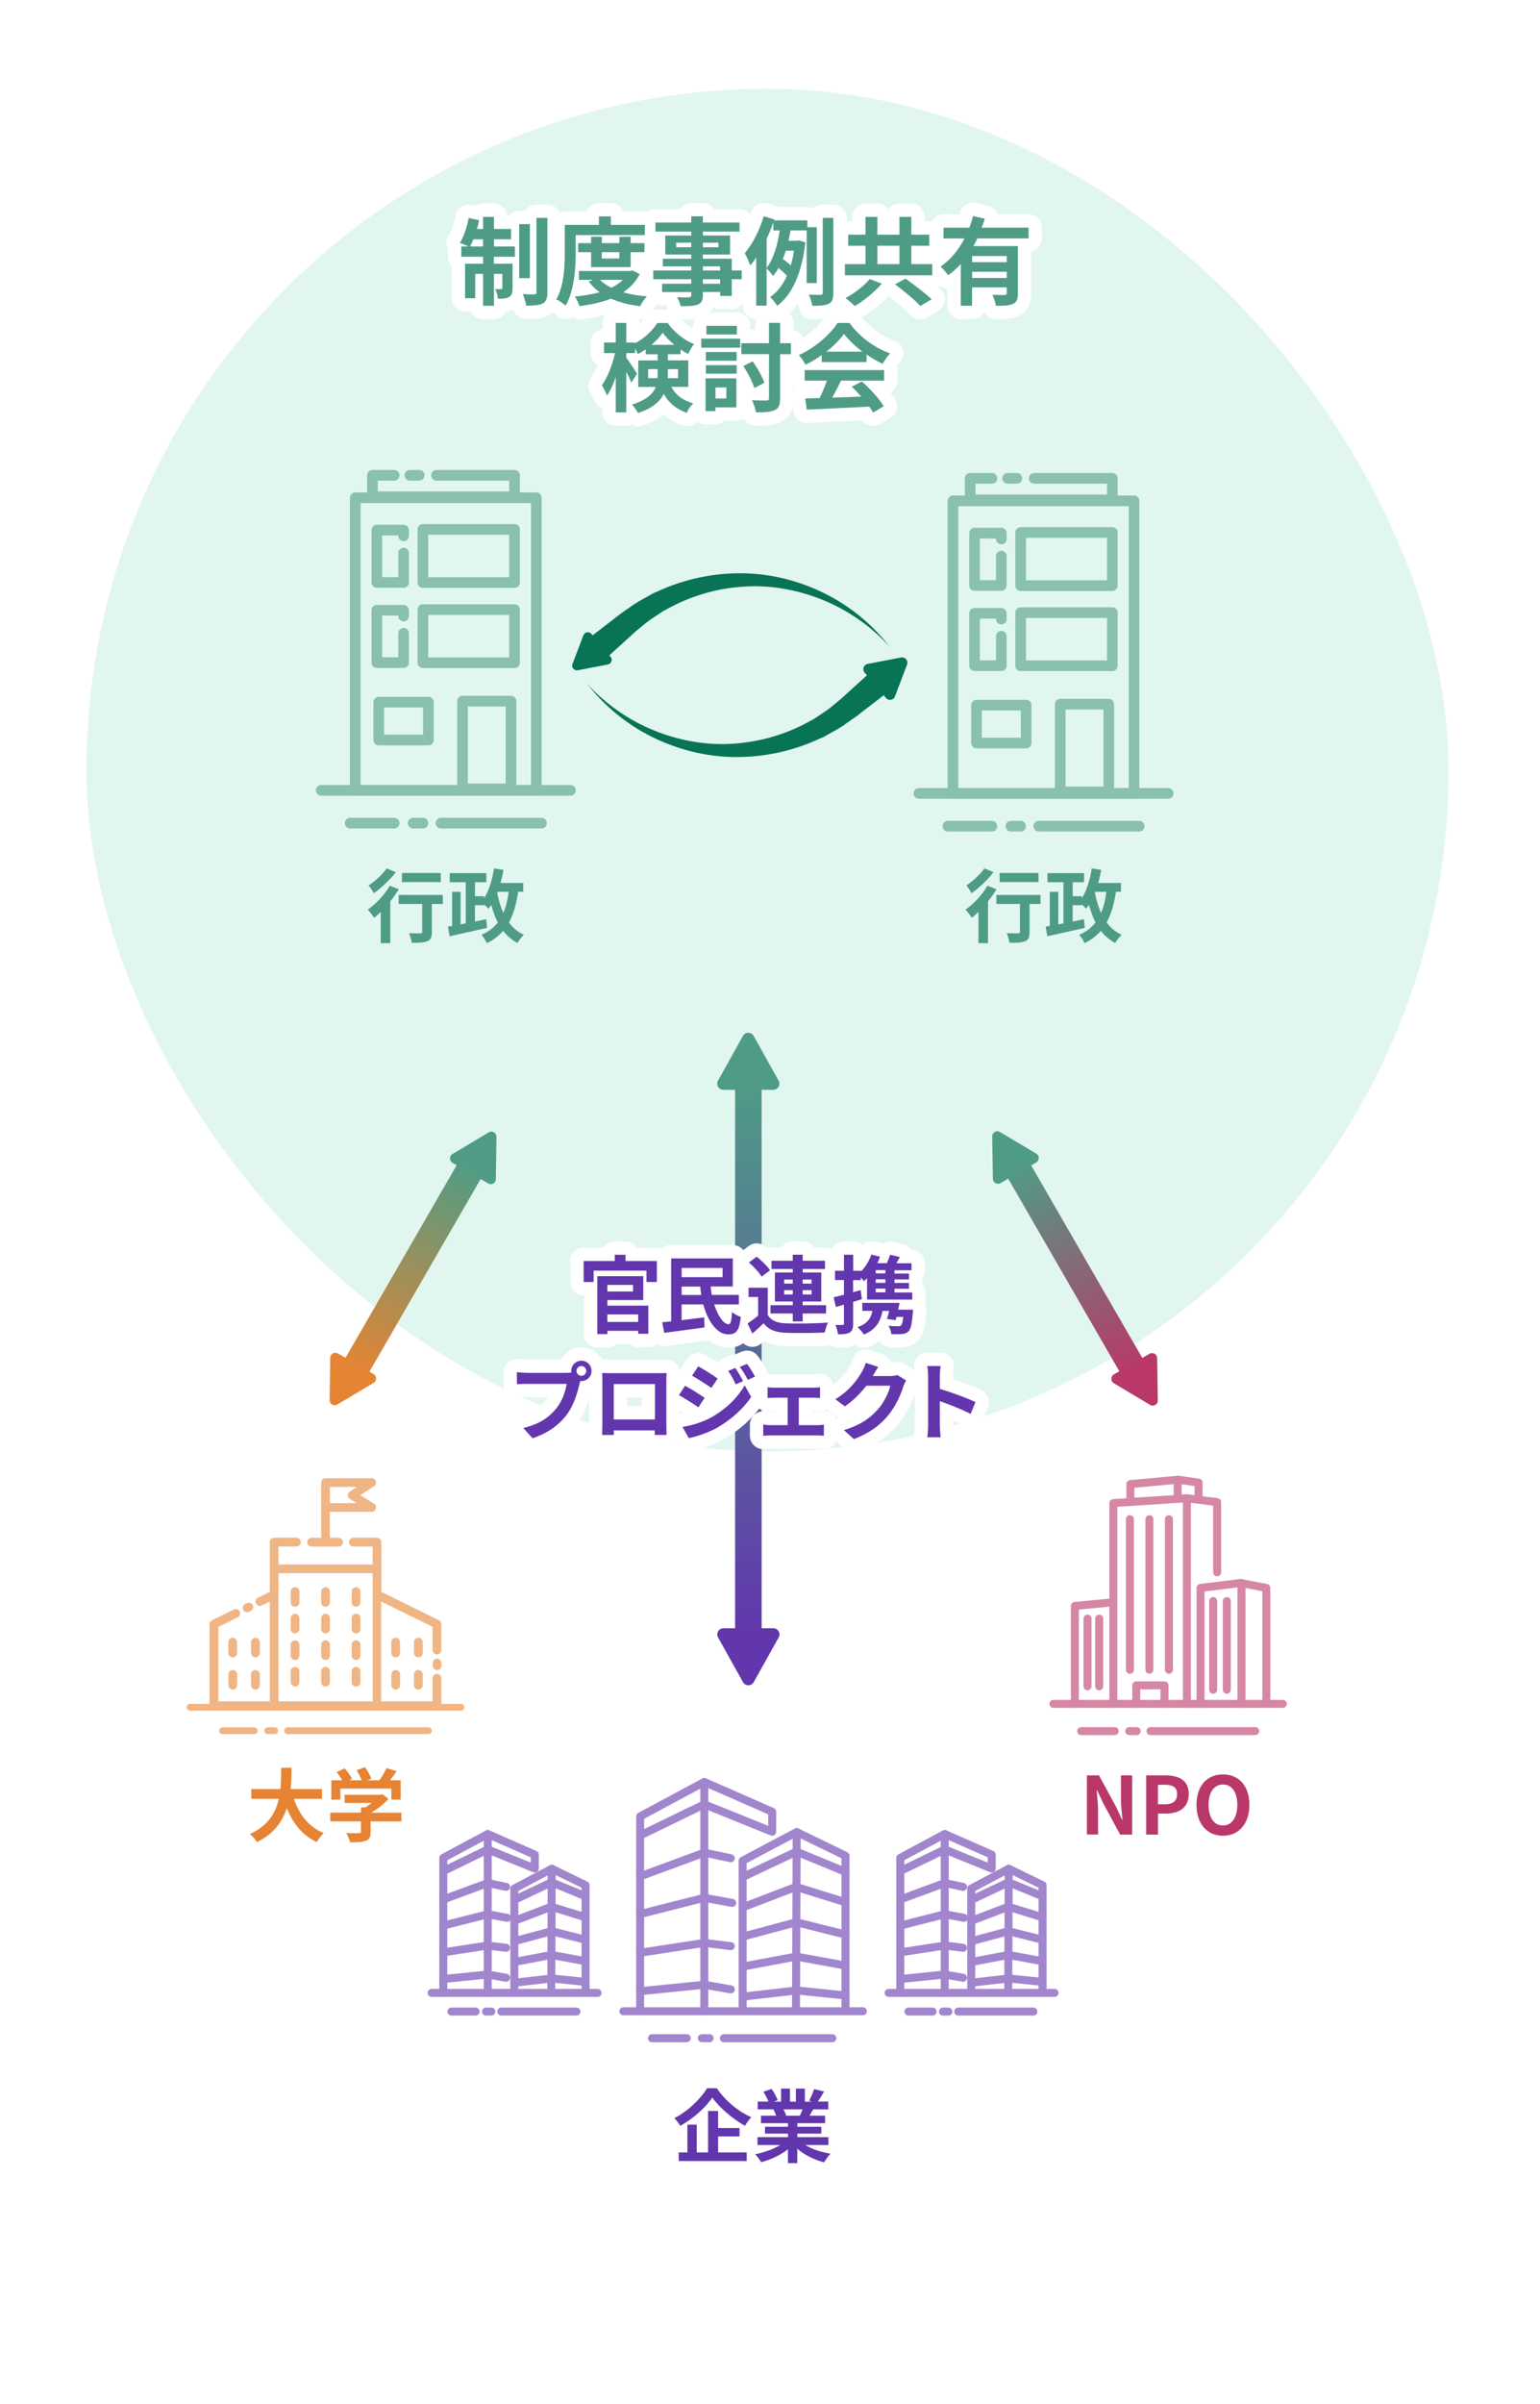 <?xml version="1.0" encoding="UTF-8"?><svg xmlns="http://www.w3.org/2000/svg" xmlns:xlink="http://www.w3.org/1999/xlink" viewBox="0 0 289 451"><defs><style>.cls-1,.cls-2,.cls-3,.cls-4,.cls-5,.cls-6,.cls-7,.cls-8,.cls-9,.cls-10,.cls-11,.cls-12{stroke-linecap:round;stroke-linejoin:round;}.cls-1,.cls-2,.cls-4,.cls-11,.cls-12{fill:none;}.cls-1,.cls-10{stroke:#6236ad;}.cls-1,.cls-12{stroke-width:1.5px;}.cls-13{fill:url(#_称未設定グラデーション_9);}.cls-2{stroke-width:1.28px;}.cls-2,.cls-7{stroke:#e68433;}.cls-14,.cls-7{fill:#e68433;}.cls-15,.cls-6{fill:#ba3769;}.cls-16,.cls-5,.cls-8{fill:#087455;}.cls-17{fill:#3f3f3f;}.cls-18,.cls-10{fill:#6236ad;}.cls-19,.cls-3,.cls-9{fill:#4f9c86;}.cls-3,.cls-6,.cls-7{stroke-width:1.91px;}.cls-3,.cls-9,.cls-11{stroke:#4f9c86;}.cls-4{stroke:#fff;stroke-width:5px;}.cls-5{stroke-width:1.99px;}.cls-5,.cls-8{stroke:#087455;}.cls-20{fill:#e2f6f0;filter:url(#drop-shadow-2);mix-blend-mode:multiply;}.cls-6,.cls-12{stroke:#ba3769;}.cls-8{stroke-width:1.78px;}.cls-9,.cls-10{stroke-width:2.31px;}.cls-11{stroke-width:2px;}.cls-21{opacity:.6;}.cls-22{fill:#fff;filter:url(#drop-shadow-1);}.cls-23{isolation:isolate;}.cls-24{fill:url(#_称未設定グラデーション_18);}.cls-25{fill:url(#_称未設定グラデーション_12);}</style><filter id="drop-shadow-1" filterUnits="userSpaceOnUse"><feOffset dx="5.24" dy="10.47"/><feGaussianBlur result="blur" stdDeviation="5.24"/><feFlood flood-color="#c1d3c7" flood-opacity=".6"/><feComposite in2="blur" operator="in"/><feComposite in="SourceGraphic"/></filter><filter id="drop-shadow-2" filterUnits="userSpaceOnUse"><feOffset dx="5.24" dy="10.47"/><feGaussianBlur result="blur-2" stdDeviation="5.24"/><feFlood flood-color="#c1d3c7" flood-opacity=".6"/><feComposite in2="blur-2" operator="in"/><feComposite in="SourceGraphic"/></filter><linearGradient id="_称未設定グラデーション_9" x1="140.25" y1="307.1" x2="140.63" y2="201.87" gradientTransform="matrix(1, 0, 0, 1, 0, 0)" gradientUnits="userSpaceOnUse"><stop offset="0" stop-color="#6236ad"/><stop offset="1" stop-color="#4f9c86"/></linearGradient><linearGradient id="_称未設定グラデーション_12" x1="-337.59" y1="-594.71" x2="-337.43" y2="-640.05" gradientTransform="translate(631.94 855.33) scale(1.64 1)" gradientUnits="userSpaceOnUse"><stop offset="0" stop-color="#e68433"/><stop offset="1" stop-color="#4f9c86"/></linearGradient><linearGradient id="_称未設定グラデーション_18" x1="-114.84" y1="728.69" x2="-114.68" y2="683.35" gradientTransform="translate(382.66 -468.09) scale(1.58 1)" gradientUnits="userSpaceOnUse"><stop offset="0" stop-color="#ba3769"/><stop offset="1" stop-color="#4f9c86"/></linearGradient></defs><g class="cls-23"><g id="_イヤー_2"><g id="_イヤー_1-2"><g><rect class="cls-22" x="10.97" y="168.6" width="255.63" height="255.63" rx="127.82" ry="127.82"/><rect class="cls-20" x="10.97" y="6.18" width="255.63" height="255.63" rx="127.82" ry="127.82"/><g><g><path class="cls-16" d="M166.87,121.22c-3.52-3.84-7.87-6.84-12.61-8.74-4.74-1.9-9.85-2.79-14.86-2.43-5.01,.34-9.88,1.78-14.18,4.18l-.81,.43-.77,.51-1.53,1.02c-1.01,.69-1.91,1.54-2.86,2.29l-5.76,5.24h0c-1.02,.93-2.61,.86-3.53-.16-.93-1.02-.85-2.6,.17-3.53,.05-.04,.1-.09,.15-.13l6.19-4.78c1.15-.77,2.23-1.63,3.42-2.32l1.8-1.01,.9-.5,.94-.41c4.99-2.29,10.43-3.41,15.82-3.34,5.39,.06,10.7,1.44,15.43,3.79,4.74,2.36,8.89,5.78,12.09,9.88Z"/><polygon class="cls-8" points="110.31 119.49 108.27 124.86 113.9 123.77 110.31 119.49"/></g><g><path class="cls-16" d="M110.24,128.33c3.52,3.84,7.87,6.84,12.61,8.74,4.74,1.9,9.85,2.79,14.86,2.43,5.01-.34,9.88-1.78,14.18-4.18l.81-.43,.77-.51,1.53-1.02c1.01-.69,1.91-1.54,2.86-2.29l5.76-5.24h0c1.02-.94,2.61-.86,3.53,.16,.93,1.02,.85,2.6-.17,3.53-.05,.04-.1,.09-.15,.13l-6.19,4.78c-1.15,.77-2.23,1.63-3.42,2.32l-1.8,1.01-.9,.5-.94,.41c-4.99,2.29-10.43,3.41-15.82,3.34-5.39-.06-10.7-1.44-15.43-3.79-4.74-2.36-8.89-5.78-12.09-9.88Z"/><polygon class="cls-5" points="167.02 130.29 169.29 124.31 163.01 125.52 167.02 130.29"/></g></g><g><g><path class="cls-17" d="M92.68,46.24h3.94v1.93h-3.94v1.31h3.51v4.59c0,.83-.13,1.33-.65,1.64-.5,.31-1.19,.34-2.09,.32-.05-.54-.29-1.3-.52-1.82,.5,.04,.95,.04,1.12,.02,.16,0,.22-.04,.22-.22v-2.63h-1.58v5.98h-2.03v-5.98h-1.48v4.56h-1.91v-6.46h3.39v-1.31h-4.09v-1.93h1.35c-.47-.23-1.21-.54-1.62-.68,.74-1.13,1.33-2.95,1.66-4.66l1.96,.41c-.11,.56-.25,1.1-.41,1.64h1.15v-2.27h2.03v2.27h3.22v1.94h-3.22v1.35Zm-2.03,0v-1.35h-1.82c-.2,.5-.41,.95-.61,1.35h2.43Zm8.79,5.94h-2v-10.14h2v10.14Zm3.28-11.31v13.97c0,1.15-.23,1.73-.88,2.09-.67,.34-1.71,.41-3.1,.41-.07-.59-.36-1.53-.63-2.16,.92,.04,1.85,.04,2.16,.04,.29-.02,.4-.09,.4-.4v-13.95h2.05Z"/><path class="cls-17" d="M108.05,47.23c0,2.92-.27,7.33-1.91,10.1-.36-.36-1.26-.95-1.75-1.17,1.49-2.56,1.6-6.3,1.6-8.93v-5.04h6.41v-1.6h2.23v1.6h6.39v1.91h-12.98v3.13Zm11.99,4.18c-.72,1.44-1.78,2.56-3.08,3.42,1.31,.38,2.81,.63,4.43,.77-.43,.45-.99,1.28-1.26,1.84-2.07-.25-3.91-.72-5.47-1.42-1.76,.7-3.78,1.13-5.92,1.4-.16-.54-.54-1.35-.86-1.8,1.66-.14,3.24-.4,4.66-.81-.79-.56-1.49-1.22-2.07-2l.85-.31h-2.68v-1.67h9.7l.38-.09,1.33,.67Zm-9.11-1.3v-2.81h-2.43v-1.69h2.43v-1.19h2.02v1.19h3.28v-1.19h2.12v1.19h2.59v1.69h-2.59v2.81h-7.42Zm1.69,2.39c.54,.58,1.26,1.06,2.11,1.48,.83-.4,1.57-.9,2.16-1.48h-4.27Zm.32-5.2v1.19h3.28v-1.19h-3.28Z"/><path class="cls-17" d="M139.19,52.38h-1.87v3.13h-2.18v-.74h-3.24v.56c0,1.06-.25,1.49-.95,1.8-.68,.27-1.66,.31-3.19,.31-.11-.5-.43-1.24-.7-1.69,.86,.04,1.93,.04,2.21,.04,.34-.02,.45-.13,.45-.45v-.56h-5.47v-1.55h5.47v-.85h-7.13v-1.64h7.13v-.77h-5.33v-1.44h5.33v-.79h-4.88v-3.56h4.88v-.74h-6.72v-1.69h6.72v-1.17h2.18v1.17h6.88v1.69h-6.88v.74h5.11v3.56h-5.11v.79h5.42v2.21h1.87v1.64Zm-9.47-6v-.86h-2.83v.86h2.83Zm2.18-.86v.86h2.92v-.86h-2.92Zm0,5.22h3.24v-.77h-3.24v.77Zm3.24,1.64h-3.24v.85h3.24v-.85Z"/><path class="cls-17" d="M151.38,53.11v-9.89h-3.02c-.13,.63-.25,1.3-.4,1.94h1.6l.34-.07,1.24,.38c-.65,5.82-2.54,9.88-5.29,11.9-.27-.49-.94-1.31-1.33-1.64,1.31-.9,2.36-2.23,3.15-3.98-.38-.45-1.01-1.03-1.57-1.48-.31,.56-.65,1.06-1.04,1.51-.27-.41-.81-1.06-1.19-1.44v7h-1.96v-9.02c-.36,.54-.74,1.04-1.12,1.48-.16-.5-.68-1.75-1.03-2.3,1.44-1.67,2.77-4.3,3.57-6.93l1.98,.59-.05,.18h6.25v1.28h1.76v10.48h-1.89Zm-7.51-2.88c1.37-1.73,2.09-4.54,2.45-7h-1.19v-1.53c-.36,1.04-.79,2.09-1.26,3.11v5.42Zm3.6-3.21c-.18,.54-.36,1.06-.56,1.57,.5,.36,1.08,.79,1.49,1.19,.25-.85,.45-1.76,.61-2.75h-1.55Zm8.91-6.12v14.04c0,1.13-.2,1.69-.86,2.03-.65,.34-1.66,.41-3.08,.41-.07-.58-.36-1.51-.65-2.11,.97,.05,1.89,.05,2.21,.04,.29-.02,.4-.09,.4-.4v-14.03h1.98Z"/><path class="cls-17" d="M174.95,49.55v2.09h-16.4v-2.09h3.87v-3.46h-3.24v-2.07h3.24v-3.33h2.23v3.33h4.14v-3.33h2.23v3.33h3.37v2.07h-3.37v3.46h3.92Zm-9.47,3.66c-1.35,1.55-3.33,3.17-5.06,4.2-.47-.47-1.26-1.15-1.76-1.49,1.69-.9,3.6-2.38,4.56-3.58l2.27,.88Zm-.83-3.66h4.14v-3.46h-4.14v3.46Zm5.28,2.72c1.53,1.1,3.76,2.77,4.9,3.87l-2.12,1.26c-.99-1.1-3.13-2.84-4.74-4.07l1.96-1.06Z"/><path class="cls-17" d="M183.4,44.74c-.22,.49-.45,.95-.72,1.42h8.34v8.89c0,1.06-.2,1.64-.94,1.96-.7,.34-1.73,.36-3.19,.36-.09-.59-.38-1.49-.65-2.07,.92,.05,1.96,.05,2.27,.05,.31-.02,.41-.11,.41-.36v-1.08h-6.5v3.44h-2.12v-7.83c-.72,.79-1.49,1.51-2.38,2.11-.31-.47-.99-1.24-1.4-1.64,1.91-1.28,3.4-3.17,4.48-5.26h-3.94v-2.02h4.84c.29-.74,.52-1.46,.7-2.18l2.21,.5c-.18,.56-.36,1.12-.58,1.67h8.79v2.02h-9.63Zm5.53,3.29h-6.5v1.15h6.5v-1.15Zm0,4.11v-1.17h-6.5v1.17h6.5Z"/><path class="cls-17" d="M125.98,72.57c1.04,1.87,2.4,2.56,4.12,3.1-.49,.45-.99,1.15-1.22,1.78-1.78-.68-3.21-1.6-4.3-3.55-.76,1.44-2.2,2.72-4.84,3.57-.2-.43-.81-1.24-1.13-1.58,2.75-.86,3.96-2.03,4.46-3.31h-3.29v-4.97h3.64v-1.15h-2.25v-.92c-.49,.34-.97,.63-1.48,.88-.13-.31-.31-.68-.52-1.04v.86h-1.64v.86c.49,.63,1.75,2.56,2.02,3.01l-1.08,1.66c-.2-.52-.56-1.3-.94-2.05v7.65h-1.98v-6.63c-.47,1.35-1.03,2.59-1.64,3.46-.2-.58-.65-1.4-.97-1.91,1.04-1.42,2.02-3.91,2.48-6.05h-2.07v-1.98h2.2v-3.69h1.98v3.69h1.64v.13c1.75-.88,3.31-2.41,4.18-3.8h1.94c1.24,1.73,3.08,3.24,4.95,3.94-.4,.5-.81,1.3-1.1,1.87-.47-.23-.95-.52-1.42-.83v.88h-2.38v1.15h3.83v4.97h-3.19Zm-2.59-1.64c.02-.2,.02-.41,.02-.61v-1.08h-1.78v1.69h1.76Zm3.15-6.25c-.86-.7-1.64-1.51-2.18-2.27-.5,.76-1.24,1.55-2.09,2.27h4.27Zm-1.21,4.56v1.13c0,.18,0,.38-.02,.56h1.93v-1.69h-1.91Z"/><path class="cls-17" d="M131.6,63.53h7.31v1.69h-7.31v-1.69Zm6.59,12.89h-3.93v.7h-1.85v-6.14h5.78v5.44Zm-5.73-10.39h5.78v1.64h-5.78v-1.64Zm0,2.47h5.78v1.6h-5.78v-1.6Zm5.82-5.76h-5.71v-1.62h5.71v1.62Zm-4.02,9.94v2.07h2.05v-2.07h-2.05Zm14.15-6.23h-2.02v8.26c0,1.28-.23,1.87-.97,2.21-.76,.36-1.94,.43-3.56,.43-.09-.63-.43-1.64-.74-2.27,1.17,.05,2.32,.05,2.7,.05,.36-.02,.49-.11,.49-.45v-8.25h-5.19v-2.05h5.19v-3.82h2.09v3.82h2.02v2.05Zm-6.84,6.34c-.36-1.13-1.24-2.88-2.09-4.12l1.76-.88c.92,1.24,1.8,2.88,2.2,4l-1.87,1.01Z"/><path class="cls-17" d="M154.21,66.61c-.95,.68-2,1.3-3.04,1.8-.25-.52-.81-1.33-1.26-1.8,3.06-1.35,5.92-3.91,7.27-6.03h2.23c1.91,2.65,4.77,4.7,7.62,5.71-.54,.56-1.01,1.33-1.39,1.96-.99-.47-2.03-1.06-3.02-1.75v1.42h-8.41v-1.31Zm-3.19,2.81h14.89v1.98h-8.07c-.52,1.06-1.12,2.18-1.66,3.19,1.73-.05,3.58-.13,5.42-.2-.56-.65-1.17-1.3-1.76-1.84l1.89-.99c1.6,1.4,3.28,3.28,4.12,4.63l-2,1.21c-.18-.34-.43-.72-.72-1.12-4.23,.23-8.68,.41-11.74,.56l-.29-2.09,2.72-.09c.49-1.01,.99-2.2,1.37-3.26h-4.18v-1.98Zm10.82-3.46c-1.39-1.04-2.63-2.21-3.46-3.33-.77,1.1-1.93,2.27-3.3,3.33h6.75Z"/></g><g><path class="cls-4" d="M92.68,46.24h3.94v1.93h-3.94v1.31h3.51v4.59c0,.83-.13,1.33-.65,1.64-.5,.31-1.19,.34-2.09,.32-.05-.54-.29-1.3-.52-1.82,.5,.04,.95,.04,1.12,.02,.16,0,.22-.04,.22-.22v-2.63h-1.58v5.98h-2.03v-5.98h-1.48v4.56h-1.91v-6.46h3.39v-1.31h-4.09v-1.93h1.35c-.47-.23-1.21-.54-1.62-.68,.74-1.13,1.33-2.95,1.66-4.66l1.96,.41c-.11,.56-.25,1.1-.41,1.64h1.15v-2.27h2.03v2.27h3.22v1.94h-3.22v1.35Zm-2.03,0v-1.35h-1.82c-.2,.5-.41,.95-.61,1.35h2.43Zm8.79,5.94h-2v-10.14h2v10.14Zm3.28-11.31v13.97c0,1.15-.23,1.73-.88,2.09-.67,.34-1.71,.41-3.1,.41-.07-.59-.36-1.53-.63-2.16,.92,.04,1.85,.04,2.16,.04,.29-.02,.4-.09,.4-.4v-13.95h2.05Z"/><path class="cls-4" d="M108.05,47.23c0,2.92-.27,7.33-1.91,10.1-.36-.36-1.26-.95-1.75-1.17,1.49-2.56,1.6-6.3,1.6-8.93v-5.04h6.41v-1.6h2.23v1.6h6.39v1.91h-12.98v3.13Zm11.99,4.18c-.72,1.44-1.78,2.56-3.08,3.42,1.31,.38,2.81,.63,4.43,.77-.43,.45-.99,1.28-1.26,1.84-2.07-.25-3.91-.72-5.47-1.42-1.76,.7-3.78,1.13-5.92,1.4-.16-.54-.54-1.35-.86-1.8,1.66-.14,3.24-.4,4.66-.81-.79-.56-1.49-1.22-2.07-2l.85-.31h-2.68v-1.67h9.7l.38-.09,1.33,.67Zm-9.11-1.3v-2.81h-2.43v-1.69h2.43v-1.19h2.02v1.19h3.28v-1.19h2.12v1.19h2.59v1.69h-2.59v2.81h-7.42Zm1.69,2.39c.54,.58,1.26,1.06,2.11,1.48,.83-.4,1.57-.9,2.16-1.48h-4.27Zm.32-5.2v1.19h3.28v-1.19h-3.28Z"/><path class="cls-4" d="M139.19,52.38h-1.87v3.13h-2.18v-.74h-3.24v.56c0,1.06-.25,1.49-.95,1.8-.68,.27-1.66,.31-3.19,.31-.11-.5-.43-1.24-.7-1.69,.86,.04,1.93,.04,2.21,.04,.34-.02,.45-.13,.45-.45v-.56h-5.47v-1.55h5.47v-.85h-7.13v-1.64h7.13v-.77h-5.33v-1.44h5.33v-.79h-4.88v-3.56h4.88v-.74h-6.72v-1.69h6.72v-1.17h2.18v1.17h6.88v1.69h-6.88v.74h5.11v3.56h-5.11v.79h5.42v2.21h1.87v1.64Zm-9.47-6v-.86h-2.83v.86h2.83Zm2.18-.86v.86h2.92v-.86h-2.92Zm0,5.22h3.24v-.77h-3.24v.77Zm3.24,1.64h-3.24v.85h3.24v-.85Z"/><path class="cls-4" d="M151.38,53.11v-9.89h-3.02c-.13,.63-.25,1.3-.4,1.94h1.6l.34-.07,1.24,.38c-.65,5.82-2.54,9.88-5.29,11.9-.27-.49-.94-1.31-1.33-1.64,1.31-.9,2.36-2.23,3.15-3.98-.38-.45-1.01-1.03-1.57-1.48-.31,.56-.65,1.06-1.04,1.51-.27-.41-.81-1.06-1.19-1.44v7h-1.96v-9.02c-.36,.54-.74,1.04-1.12,1.48-.16-.5-.68-1.75-1.03-2.3,1.44-1.67,2.77-4.3,3.57-6.93l1.98,.59-.05,.18h6.25v1.28h1.76v10.48h-1.89Zm-7.51-2.88c1.37-1.73,2.09-4.54,2.45-7h-1.19v-1.53c-.36,1.04-.79,2.09-1.26,3.11v5.42Zm3.6-3.21c-.18,.54-.36,1.06-.56,1.57,.5,.36,1.08,.79,1.49,1.19,.25-.85,.45-1.76,.61-2.75h-1.55Zm8.91-6.12v14.04c0,1.13-.2,1.69-.86,2.03-.65,.34-1.66,.41-3.08,.41-.07-.58-.36-1.51-.65-2.11,.97,.05,1.89,.05,2.21,.04,.29-.02,.4-.09,.4-.4v-14.03h1.98Z"/><path class="cls-4" d="M174.95,49.55v2.09h-16.4v-2.09h3.87v-3.46h-3.24v-2.07h3.24v-3.33h2.23v3.33h4.14v-3.33h2.23v3.33h3.37v2.07h-3.37v3.46h3.92Zm-9.47,3.66c-1.35,1.55-3.33,3.17-5.06,4.2-.47-.47-1.26-1.15-1.76-1.49,1.69-.9,3.6-2.38,4.56-3.58l2.27,.88Zm-.83-3.66h4.14v-3.46h-4.14v3.46Zm5.28,2.72c1.53,1.1,3.76,2.77,4.9,3.87l-2.12,1.26c-.99-1.1-3.13-2.84-4.74-4.07l1.96-1.06Z"/><path class="cls-4" d="M183.4,44.74c-.22,.49-.45,.95-.72,1.42h8.34v8.89c0,1.06-.2,1.64-.94,1.96-.7,.34-1.73,.36-3.19,.36-.09-.59-.38-1.49-.65-2.07,.92,.05,1.96,.05,2.27,.05,.31-.02,.41-.11,.41-.36v-1.08h-6.5v3.44h-2.12v-7.83c-.72,.79-1.49,1.51-2.38,2.11-.31-.47-.99-1.24-1.4-1.64,1.91-1.28,3.4-3.17,4.48-5.26h-3.94v-2.02h4.84c.29-.74,.52-1.46,.7-2.18l2.21,.5c-.18,.56-.36,1.12-.58,1.67h8.79v2.02h-9.63Zm5.53,3.29h-6.5v1.15h6.5v-1.15Zm0,4.11v-1.17h-6.5v1.17h6.5Z"/><path class="cls-4" d="M125.98,72.57c1.04,1.87,2.4,2.56,4.12,3.1-.49,.45-.99,1.15-1.22,1.78-1.78-.68-3.21-1.6-4.3-3.55-.76,1.44-2.2,2.72-4.84,3.57-.2-.43-.81-1.24-1.13-1.58,2.75-.86,3.96-2.03,4.46-3.31h-3.29v-4.97h3.64v-1.15h-2.25v-.92c-.49,.34-.97,.63-1.48,.88-.13-.31-.31-.68-.52-1.04v.86h-1.64v.86c.49,.63,1.75,2.56,2.02,3.01l-1.08,1.66c-.2-.52-.56-1.3-.94-2.05v7.65h-1.98v-6.63c-.47,1.35-1.03,2.59-1.64,3.46-.2-.58-.65-1.4-.97-1.91,1.04-1.42,2.02-3.91,2.48-6.05h-2.07v-1.98h2.2v-3.69h1.98v3.69h1.64v.13c1.75-.88,3.31-2.41,4.18-3.8h1.94c1.24,1.73,3.08,3.24,4.95,3.94-.4,.5-.81,1.3-1.1,1.87-.47-.23-.95-.52-1.42-.83v.88h-2.38v1.15h3.83v4.97h-3.19Zm-2.59-1.64c.02-.2,.02-.41,.02-.61v-1.08h-1.78v1.69h1.76Zm3.15-6.25c-.86-.7-1.64-1.51-2.18-2.27-.5,.76-1.24,1.55-2.09,2.27h4.27Zm-1.21,4.56v1.13c0,.18,0,.38-.02,.56h1.93v-1.69h-1.91Z"/><path class="cls-4" d="M131.6,63.53h7.31v1.69h-7.31v-1.69Zm6.59,12.89h-3.93v.7h-1.85v-6.14h5.78v5.44Zm-5.73-10.39h5.78v1.64h-5.78v-1.64Zm0,2.47h5.78v1.6h-5.78v-1.6Zm5.82-5.76h-5.71v-1.62h5.71v1.62Zm-4.02,9.94v2.07h2.05v-2.07h-2.05Zm14.15-6.23h-2.02v8.26c0,1.28-.23,1.87-.97,2.21-.76,.36-1.94,.43-3.56,.43-.09-.63-.43-1.64-.74-2.27,1.17,.05,2.32,.05,2.7,.05,.36-.02,.49-.11,.49-.45v-8.25h-5.19v-2.05h5.19v-3.82h2.09v3.82h2.02v2.05Zm-6.84,6.34c-.36-1.13-1.24-2.88-2.09-4.12l1.76-.88c.92,1.24,1.8,2.88,2.2,4l-1.87,1.01Z"/><path class="cls-4" d="M154.21,66.61c-.95,.68-2,1.3-3.04,1.8-.25-.52-.81-1.33-1.26-1.8,3.06-1.35,5.92-3.91,7.27-6.03h2.23c1.91,2.65,4.77,4.7,7.62,5.71-.54,.56-1.01,1.33-1.39,1.96-.99-.47-2.03-1.06-3.02-1.75v1.42h-8.41v-1.31Zm-3.19,2.81h14.89v1.98h-8.07c-.52,1.06-1.12,2.18-1.66,3.19,1.73-.05,3.58-.13,5.42-.2-.56-.65-1.17-1.3-1.76-1.84l1.89-.99c1.6,1.4,3.28,3.28,4.12,4.63l-2,1.21c-.18-.34-.43-.72-.72-1.12-4.23,.23-8.68,.41-11.74,.56l-.29-2.09,2.72-.09c.49-1.01,.99-2.2,1.37-3.26h-4.18v-1.98Zm10.82-3.46c-1.39-1.04-2.63-2.21-3.46-3.33-.77,1.1-1.93,2.27-3.3,3.33h6.75Z"/></g><g><path class="cls-19" d="M92.68,46.24h3.94v1.93h-3.94v1.31h3.51v4.59c0,.83-.13,1.33-.65,1.64-.5,.31-1.19,.34-2.09,.32-.05-.54-.29-1.3-.52-1.82,.5,.04,.95,.04,1.12,.02,.16,0,.22-.04,.22-.22v-2.63h-1.58v5.98h-2.03v-5.98h-1.48v4.56h-1.91v-6.46h3.39v-1.31h-4.09v-1.93h1.35c-.47-.23-1.21-.54-1.62-.68,.74-1.13,1.33-2.95,1.66-4.66l1.96,.41c-.11,.56-.25,1.1-.41,1.64h1.15v-2.27h2.03v2.27h3.22v1.94h-3.22v1.35Zm-2.03,0v-1.35h-1.82c-.2,.5-.41,.95-.61,1.35h2.43Zm8.79,5.94h-2v-10.14h2v10.14Zm3.28-11.31v13.97c0,1.15-.23,1.73-.88,2.09-.67,.34-1.71,.41-3.1,.41-.07-.59-.36-1.53-.63-2.16,.92,.04,1.85,.04,2.16,.04,.29-.02,.4-.09,.4-.4v-13.95h2.05Z"/><path class="cls-19" d="M108.05,47.23c0,2.92-.27,7.33-1.91,10.1-.36-.36-1.26-.95-1.75-1.17,1.49-2.56,1.6-6.3,1.6-8.93v-5.04h6.41v-1.6h2.23v1.6h6.39v1.91h-12.98v3.13Zm11.99,4.18c-.72,1.44-1.78,2.56-3.08,3.42,1.31,.38,2.81,.63,4.43,.77-.43,.45-.99,1.28-1.26,1.84-2.07-.25-3.91-.72-5.47-1.42-1.76,.7-3.78,1.13-5.92,1.4-.16-.54-.54-1.35-.86-1.8,1.66-.14,3.24-.4,4.66-.81-.79-.56-1.49-1.22-2.07-2l.85-.31h-2.68v-1.67h9.7l.38-.09,1.33,.67Zm-9.11-1.3v-2.81h-2.43v-1.69h2.43v-1.19h2.02v1.19h3.28v-1.19h2.12v1.19h2.59v1.69h-2.59v2.81h-7.42Zm1.69,2.39c.54,.58,1.26,1.06,2.11,1.48,.83-.4,1.57-.9,2.16-1.48h-4.27Zm.32-5.2v1.19h3.28v-1.19h-3.28Z"/><path class="cls-19" d="M139.19,52.38h-1.87v3.13h-2.18v-.74h-3.24v.56c0,1.06-.25,1.49-.95,1.8-.68,.27-1.66,.31-3.19,.31-.11-.5-.43-1.24-.7-1.69,.86,.04,1.93,.04,2.21,.04,.34-.02,.45-.13,.45-.45v-.56h-5.47v-1.55h5.47v-.85h-7.13v-1.64h7.13v-.77h-5.33v-1.44h5.33v-.79h-4.88v-3.56h4.88v-.74h-6.72v-1.69h6.72v-1.17h2.18v1.17h6.88v1.69h-6.88v.74h5.11v3.56h-5.11v.79h5.42v2.21h1.87v1.64Zm-9.47-6v-.86h-2.83v.86h2.83Zm2.18-.86v.86h2.92v-.86h-2.92Zm0,5.22h3.24v-.77h-3.24v.77Zm3.24,1.64h-3.24v.85h3.24v-.85Z"/><path class="cls-19" d="M151.38,53.11v-9.89h-3.02c-.13,.63-.25,1.3-.4,1.94h1.6l.34-.07,1.24,.38c-.65,5.82-2.54,9.88-5.29,11.9-.27-.49-.94-1.31-1.33-1.64,1.31-.9,2.36-2.23,3.15-3.98-.38-.45-1.01-1.03-1.57-1.48-.31,.56-.65,1.06-1.04,1.51-.27-.41-.81-1.06-1.19-1.44v7h-1.96v-9.02c-.36,.54-.74,1.04-1.12,1.48-.16-.5-.68-1.75-1.03-2.3,1.44-1.67,2.77-4.3,3.57-6.93l1.98,.59-.05,.18h6.25v1.28h1.76v10.48h-1.89Zm-7.51-2.88c1.37-1.73,2.09-4.54,2.45-7h-1.19v-1.53c-.36,1.04-.79,2.09-1.26,3.11v5.42Zm3.6-3.21c-.18,.54-.36,1.06-.56,1.57,.5,.36,1.08,.79,1.49,1.19,.25-.85,.45-1.76,.61-2.75h-1.55Zm8.91-6.12v14.04c0,1.13-.2,1.69-.86,2.03-.65,.34-1.66,.41-3.08,.41-.07-.58-.36-1.51-.65-2.11,.97,.05,1.89,.05,2.21,.04,.29-.02,.4-.09,.4-.4v-14.03h1.98Z"/><path class="cls-19" d="M174.95,49.55v2.09h-16.4v-2.09h3.87v-3.46h-3.24v-2.07h3.24v-3.33h2.23v3.33h4.14v-3.33h2.23v3.33h3.37v2.07h-3.37v3.46h3.92Zm-9.47,3.66c-1.35,1.55-3.33,3.17-5.06,4.2-.47-.47-1.26-1.15-1.76-1.49,1.69-.9,3.6-2.38,4.56-3.58l2.27,.88Zm-.83-3.66h4.14v-3.46h-4.14v3.46Zm5.28,2.72c1.53,1.1,3.76,2.77,4.9,3.87l-2.12,1.26c-.99-1.1-3.13-2.84-4.74-4.07l1.96-1.06Z"/><path class="cls-19" d="M183.4,44.74c-.22,.49-.45,.95-.72,1.42h8.34v8.89c0,1.06-.2,1.64-.94,1.96-.7,.34-1.73,.36-3.19,.36-.09-.59-.38-1.49-.65-2.07,.92,.05,1.96,.05,2.27,.05,.31-.02,.41-.11,.41-.36v-1.08h-6.5v3.44h-2.12v-7.83c-.72,.79-1.49,1.51-2.38,2.11-.31-.47-.99-1.24-1.4-1.64,1.91-1.28,3.4-3.17,4.48-5.26h-3.94v-2.02h4.84c.29-.74,.52-1.46,.7-2.18l2.21,.5c-.18,.56-.36,1.12-.58,1.67h8.79v2.02h-9.63Zm5.53,3.29h-6.5v1.15h6.5v-1.15Zm0,4.11v-1.17h-6.5v1.17h6.5Z"/><path class="cls-19" d="M125.98,72.57c1.04,1.87,2.4,2.56,4.12,3.1-.49,.45-.99,1.15-1.22,1.78-1.78-.68-3.21-1.6-4.3-3.55-.76,1.44-2.2,2.72-4.84,3.57-.2-.43-.81-1.24-1.13-1.58,2.75-.86,3.96-2.03,4.46-3.31h-3.29v-4.97h3.64v-1.15h-2.25v-.92c-.49,.34-.97,.63-1.48,.88-.13-.31-.31-.68-.52-1.04v.86h-1.64v.86c.49,.63,1.75,2.56,2.02,3.01l-1.08,1.66c-.2-.52-.56-1.3-.94-2.05v7.65h-1.98v-6.63c-.47,1.35-1.03,2.59-1.64,3.46-.2-.58-.65-1.4-.97-1.91,1.04-1.42,2.02-3.91,2.48-6.05h-2.07v-1.98h2.2v-3.69h1.98v3.69h1.64v.13c1.75-.88,3.31-2.41,4.18-3.8h1.94c1.24,1.73,3.08,3.24,4.95,3.94-.4,.5-.81,1.3-1.1,1.87-.47-.23-.95-.52-1.42-.83v.88h-2.38v1.15h3.83v4.97h-3.19Zm-2.59-1.64c.02-.2,.02-.41,.02-.61v-1.08h-1.78v1.69h1.76Zm3.15-6.25c-.86-.7-1.64-1.51-2.18-2.27-.5,.76-1.24,1.55-2.09,2.27h4.27Zm-1.21,4.56v1.13c0,.18,0,.38-.02,.56h1.93v-1.69h-1.91Z"/><path class="cls-19" d="M131.6,63.53h7.31v1.69h-7.31v-1.69Zm6.59,12.89h-3.93v.7h-1.85v-6.14h5.78v5.44Zm-5.73-10.39h5.78v1.64h-5.78v-1.64Zm0,2.47h5.78v1.6h-5.78v-1.6Zm5.82-5.76h-5.71v-1.62h5.71v1.62Zm-4.02,9.94v2.07h2.05v-2.07h-2.05Zm14.15-6.23h-2.02v8.26c0,1.28-.23,1.87-.97,2.21-.76,.36-1.94,.43-3.56,.43-.09-.63-.43-1.64-.74-2.27,1.17,.05,2.32,.05,2.7,.05,.36-.02,.49-.11,.49-.45v-8.25h-5.19v-2.05h5.19v-3.82h2.09v3.82h2.02v2.05Zm-6.84,6.34c-.36-1.13-1.24-2.88-2.09-4.12l1.76-.88c.92,1.24,1.8,2.88,2.2,4l-1.87,1.01Z"/><path class="cls-19" d="M154.21,66.61c-.95,.68-2,1.3-3.04,1.8-.25-.52-.81-1.33-1.26-1.8,3.06-1.35,5.92-3.91,7.27-6.03h2.23c1.91,2.65,4.77,4.7,7.62,5.71-.54,.56-1.01,1.33-1.39,1.96-.99-.47-2.03-1.06-3.02-1.75v1.42h-8.41v-1.31Zm-3.19,2.81h14.89v1.98h-8.07c-.52,1.06-1.12,2.18-1.66,3.19,1.73-.05,3.58-.13,5.42-.2-.56-.65-1.17-1.3-1.76-1.84l1.89-.99c1.6,1.4,3.28,3.28,4.12,4.63l-2,1.21c-.18-.34-.43-.72-.72-1.12-4.23,.23-8.68,.41-11.74,.56l-.29-2.09,2.72-.09c.49-1.01,.99-2.2,1.37-3.26h-4.18v-1.98Zm10.82-3.46c-1.39-1.04-2.63-2.21-3.46-3.33-.77,1.1-1.93,2.27-3.3,3.33h6.75Z"/></g></g><g><path class="cls-19" d="M187.01,166.8c-.45,.77-1.01,1.54-1.6,2.29v7.83h-1.79v-5.86c-.42,.41-.82,.78-1.23,1.11-.25-.36-.85-1.17-1.21-1.54,1.53-1.05,3.17-2.79,4.12-4.48l1.71,.66Zm-.56-3.19c-1.08,1.41-2.7,2.95-4.12,3.94-.22-.39-.67-1.11-.99-1.45,1.24-.8,2.67-2.15,3.39-3.2l1.73,.71Zm8.82,5.97h-2.06v5.26c0,.96-.18,1.45-.84,1.72-.63,.27-1.59,.3-2.92,.3-.08-.53-.3-1.29-.54-1.81,.85,.04,1.84,.04,2.11,.03,.27,0,.38-.06,.38-.29v-5.22h-4.42v-1.69h8.29v1.69Zm-.38-4.12h-7.29v-1.7h7.29v1.7Z"/><path class="cls-19" d="M209.42,167.28c-.35,2.31-.89,4.21-1.74,5.77,.74,.99,1.67,1.78,2.81,2.31-.41,.36-.96,1.05-1.21,1.53-1.1-.57-1.97-1.35-2.69-2.28-.81,.93-1.8,1.71-3.06,2.32-.15-.41-.67-1.2-1-1.57,1.31-.57,2.31-1.35,3.06-2.32-.51-.99-.9-2.08-1.23-3.3-.17,.25-.35,.51-.52,.73-.18-.21-.5-.52-.83-.81v.14h-1.71v3.07c.71-.15,1.41-.3,2.12-.45l.15,1.64c-2.46,.57-5.11,1.14-7.03,1.57l-.31-1.81,.78-.14v-6.39h1.6v6.1l.96-.18v-7.72h-3v-1.71h6.87v1.71h-2.13v2.62h1.71v.38c.93-1.46,1.53-3.48,1.86-5.59l1.77,.27c-.13,.84-.33,1.67-.56,2.46h4.27v1.65h-.93Zm-3.94,.2c.25,1.36,.65,2.64,1.14,3.78,.5-1.14,.81-2.44,1-3.97h-2.07l-.07,.2Z"/></g><g class="cls-21"><g><rect class="cls-11" x="178.84" y="93.95" width="33.98" height="54.89"/><rect class="cls-11" x="198.97" y="132.09" width="9.1" height="16.46"/><rect class="cls-11" x="183.26" y="132.28" width="9.31" height="7.11"/><polyline class="cls-11" points="187.91 104.32 187.91 109.83 182.89 109.83 182.89 100.01 187.91 100.01 187.91 101.1"/><rect class="cls-11" x="191.54" y="99.89" width="17.2" height="9.97"/><polyline class="cls-11" points="187.91 119.36 187.91 124.87 182.89 124.87 182.89 115.05 187.91 115.05 187.91 116.14"/><rect class="cls-11" x="191.54" y="114.92" width="17.2" height="9.97"/><line class="cls-11" x1="190.83" y1="89.73" x2="189.09" y2="89.73"/><polyline class="cls-11" points="186.15 89.73 182.06 89.73 182.06 93.77 208.74 93.77 208.74 89.73 194.08 89.73"/></g><g><line class="cls-11" x1="177.88" y1="154.98" x2="186.14" y2="154.98"/><line class="cls-11" x1="189.71" y1="154.98" x2="191.54" y2="154.98"/><line class="cls-11" x1="194.93" y1="154.98" x2="213.78" y2="154.98"/></g><line class="cls-11" x1="172.45" y1="148.83" x2="219.22" y2="148.83"/></g><g><path class="cls-19" d="M74.84,166.8c-.45,.77-1.01,1.54-1.6,2.29v7.83h-1.79v-5.86c-.42,.41-.82,.78-1.23,1.11-.25-.36-.85-1.17-1.21-1.54,1.53-1.05,3.17-2.79,4.12-4.48l1.71,.66Zm-.56-3.19c-1.08,1.41-2.7,2.95-4.12,3.94-.23-.39-.67-1.11-.99-1.45,1.25-.8,2.67-2.15,3.39-3.2l1.73,.71Zm8.82,5.97h-2.06v5.26c0,.96-.18,1.45-.84,1.72-.63,.27-1.59,.3-2.92,.3-.08-.53-.3-1.29-.54-1.81,.85,.04,1.84,.04,2.11,.03,.27,0,.38-.06,.38-.29v-5.22h-4.42v-1.69h8.29v1.69Zm-.38-4.12h-7.29v-1.7h7.29v1.7Z"/><path class="cls-19" d="M97.25,167.28c-.35,2.31-.89,4.21-1.74,5.77,.74,.99,1.67,1.78,2.81,2.31-.41,.36-.96,1.05-1.21,1.53-1.1-.57-1.97-1.35-2.69-2.28-.81,.93-1.8,1.71-3.06,2.32-.15-.41-.67-1.2-1-1.57,1.31-.57,2.31-1.35,3.06-2.32-.51-.99-.9-2.08-1.23-3.3-.17,.25-.35,.51-.52,.73-.18-.21-.5-.52-.83-.81v.14h-1.71v3.07c.71-.15,1.41-.3,2.12-.45l.15,1.64c-2.46,.57-5.11,1.14-7.03,1.57l-.31-1.81,.78-.14v-6.39h1.6v6.1l.96-.18v-7.72h-3v-1.71h6.87v1.71h-2.13v2.62h1.71v.38c.93-1.46,1.53-3.48,1.86-5.59l1.77,.27c-.13,.84-.33,1.67-.56,2.46h4.27v1.65h-.93Zm-3.94,.2c.25,1.36,.65,2.64,1.14,3.78,.5-1.14,.81-2.44,1.01-3.97h-2.07l-.07,.2Z"/></g><g class="cls-21"><g><rect class="cls-11" x="66.67" y="93.37" width="33.98" height="54.89"/><rect class="cls-11" x="86.8" y="131.52" width="9.1" height="16.46"/><rect class="cls-11" x="71.08" y="131.71" width="9.31" height="7.11"/><polyline class="cls-11" points="75.74 103.75 75.74 109.26 70.72 109.26 70.72 99.44 75.74 99.44 75.74 100.53"/><rect class="cls-11" x="79.36" y="99.31" width="17.2" height="9.97"/><polyline class="cls-11" points="75.74 118.79 75.74 124.3 70.72 124.3 70.72 114.48 75.74 114.48 75.74 115.56"/><rect class="cls-11" x="79.36" y="114.35" width="17.2" height="9.97"/><line class="cls-11" x1="78.66" y1="89.16" x2="76.92" y2="89.16"/><polyline class="cls-11" points="73.97 89.16 69.89 89.16 69.89 93.19 96.56 93.19 96.56 89.16 81.91 89.16"/></g><g><line class="cls-11" x1="65.71" y1="154.41" x2="73.97" y2="154.41"/><line class="cls-11" x1="77.53" y1="154.41" x2="79.37" y2="154.41"/><line class="cls-11" x1="82.76" y1="154.41" x2="101.61" y2="154.41"/></g><line class="cls-11" x1="60.28" y1="148.26" x2="107.05" y2="148.26"/></g><g><path class="cls-14" d="M55.15,337.44c.99,2.93,2.8,5.28,5.61,6.42-.45,.38-1.03,1.17-1.32,1.68-2.71-1.27-4.45-3.46-5.62-6.36-.81,2.5-2.43,4.84-5.61,6.37-.29-.49-.81-1.14-1.33-1.51,3.43-1.53,4.86-4.02,5.44-6.6h-5.16v-1.84h5.46c.15-1.41,.13-2.77,.15-4h1.95c-.02,1.23-.03,2.61-.18,4h5.89v1.84h-5.28Z"/><path class="cls-14" d="M75.32,341.67h-5.77v1.99c0,.93-.19,1.4-.93,1.65-.71,.26-1.64,.28-2.91,.28-.12-.51-.46-1.26-.73-1.74,.96,.04,2.07,.04,2.37,.03,.31,0,.39-.06,.39-.27v-1.95h-5.76v-1.64h5.76v-.99h.85c.39-.24,.79-.52,1.16-.82h-5.08v-1.54h6.73l.39-.09,1.12,.87c-.85,.92-2.02,1.88-3.25,2.58h5.67v1.64Zm-11.47-4.08h-1.68v-3.64h2.04c-.27-.5-.67-1.08-1.03-1.54l1.51-.68c.52,.58,1.12,1.38,1.37,1.96l-.54,.26h2.35c-.21-.58-.58-1.31-.95-1.88l1.58-.57c.48,.65,.98,1.56,1.17,2.16l-.72,.29h2.27c.5-.71,1-1.57,1.29-2.28l1.94,.58c-.41,.57-.85,1.17-1.26,1.7h2v3.64h-1.75v-2.07h-9.57v2.07Z"/></g><g class="cls-21"><g><path class="cls-14" d="M82.39,303.95l-10.83-5.34v-9.33c0-.45-.37-.82-.82-.82h-4.42c-.45,0-.82,.37-.82,.82s.37,.82,.82,.82h3.6v3.38h-17.66v-3.38h3.38c.45,0,.82-.37,.82-.82s-.37-.82-.82-.82h-4.2c-.45,0-.82,.37-.82,.82v9.33l-2.2,1.09c-.41,.2-.57,.69-.37,1.09,.2,.4,.69,.57,1.09,.37l1.48-.73v18.72h-9.65v-13.96l3.63-1.79c.41-.2,.57-.69,.37-1.1-.2-.4-.69-.57-1.1-.37l-4.09,2.01c-.28,.14-.46,.42-.46,.73v15.29c0,.45,.37,.82,.82,.82h41.86c.45,0,.82-.37,.82-.82v-5.15c0-.45-.37-.82-.82-.82s-.82,.37-.82,.82v4.33h-9.65v-18.72l9.65,4.75v4.36c0,.45,.37,.82,.82,.82s.82-.37,.82-.82v-4.86c0-.31-.18-.6-.46-.73Zm-12.46-4.83v20.03h-17.66v-24.04h17.66v4.01Z"/><path class="cls-14" d="M82.02,311.14c-.45,0-.82,.37-.82,.82v.49c0,.45,.37,.82,.82,.82s.82-.37,.82-.82v-.49c0-.45-.37-.82-.82-.82Z"/><path class="cls-14" d="M47.44,301.1c-.2-.41-.69-.57-1.09-.37l-.33,.16c-.4,.2-.57,.69-.37,1.1,.14,.29,.43,.46,.73,.46,.12,0,.24-.03,.36-.08l.33-.16c.4-.2,.57-.69,.37-1.1Z"/><path class="cls-14" d="M60.27,278.11v10.36h-1.8c-.45,0-.82,.37-.82,.82s.37,.82,.82,.82h5.07c.45,0,.82-.37,.82-.82s-.37-.82-.82-.82h-1.64v-4.88h7.85c.36,0,.69-.24,.79-.59,.1-.35-.04-.73-.35-.92l-2.58-1.61,2.59-1.67c.3-.2,.44-.57,.34-.92-.1-.35-.42-.59-.78-.59h-8.67c-.45,0-.82,.37-.82,.82Zm1.64,.82h5.07l-1.34,.87c-.24,.15-.38,.41-.38,.69,0,.28,.15,.54,.39,.69l1.25,.78h-4.99v-3.02Z"/><path class="cls-14" d="M66.82,301.41c.45,0,.82-.37,.82-.82v-2.04c0-.45-.37-.82-.82-.82s-.82,.37-.82,.82v2.04c0,.45,.37,.82,.82,.82Z"/><path class="cls-14" d="M66.82,306.4c.45,0,.82-.37,.82-.82v-2.04c0-.45-.37-.82-.82-.82s-.82,.37-.82,.82v2.04c0,.45,.37,.82,.82,.82Z"/><path class="cls-14" d="M66.82,311.39c.45,0,.82-.37,.82-.82v-2.05c0-.45-.37-.82-.82-.82s-.82,.37-.82,.82v2.05c0,.45,.37,.82,.82,.82Z"/><path class="cls-14" d="M66.82,316.38c.45,0,.82-.37,.82-.82v-2.04c0-.45-.37-.82-.82-.82s-.82,.37-.82,.82v2.04c0,.45,.37,.82,.82,.82Z"/><path class="cls-14" d="M61.09,301.41c.45,0,.82-.37,.82-.82v-2.04c0-.45-.37-.82-.82-.82s-.82,.37-.82,.82v2.04c0,.45,.37,.82,.82,.82Z"/><path class="cls-14" d="M61.09,306.4c.45,0,.82-.37,.82-.82v-2.04c0-.45-.37-.82-.82-.82s-.82,.37-.82,.82v2.04c0,.45,.37,.82,.82,.82Z"/><path class="cls-14" d="M61.09,311.39c.45,0,.82-.37,.82-.82v-2.05c0-.45-.37-.82-.82-.82s-.82,.37-.82,.82v2.05c0,.45,.37,.82,.82,.82Z"/><path class="cls-14" d="M61.09,316.38c.45,0,.82-.37,.82-.82v-2.04c0-.45-.37-.82-.82-.82s-.82,.37-.82,.82v2.04c0,.45,.37,.82,.82,.82Z"/><path class="cls-14" d="M55.37,301.41c.45,0,.82-.37,.82-.82v-2.04c0-.45-.37-.82-.82-.82s-.82,.37-.82,.82v2.04c0,.45,.37,.82,.82,.82Z"/><path class="cls-14" d="M55.37,306.4c.45,0,.82-.37,.82-.82v-2.04c0-.45-.37-.82-.82-.82s-.82,.37-.82,.82v2.04c0,.45,.37,.82,.82,.82Z"/><path class="cls-14" d="M55.37,311.39c.45,0,.82-.37,.82-.82v-2.05c0-.45-.37-.82-.82-.82s-.82,.37-.82,.82v2.05c0,.45,.37,.82,.82,.82Z"/><path class="cls-14" d="M55.37,316.38c.45,0,.82-.37,.82-.82v-2.04c0-.45-.37-.82-.82-.82s-.82,.37-.82,.82v2.04c0,.45,.37,.82,.82,.82Z"/><path class="cls-14" d="M44.49,308.04c0-.45-.37-.82-.82-.82s-.82,.37-.82,.82v2.04c0,.45,.37,.82,.82,.82s.82-.37,.82-.82v-2.04Z"/><path class="cls-14" d="M43.68,313.27c-.45,0-.82,.37-.82,.82v2.04c0,.45,.37,.82,.82,.82s.82-.37,.82-.82v-2.04c0-.45-.37-.82-.82-.82Z"/><path class="cls-14" d="M48.75,308.04c0-.45-.37-.82-.82-.82s-.82,.37-.82,.82v2.04c0,.45,.37,.82,.82,.82s.82-.37,.82-.82v-2.04Z"/><path class="cls-14" d="M47.93,316.95c.45,0,.82-.37,.82-.82v-2.04c0-.45-.37-.82-.82-.82s-.82,.37-.82,.82v2.04c0,.45,.37,.82,.82,.82Z"/><path class="cls-14" d="M79.33,308.04c0-.45-.37-.82-.82-.82s-.82,.37-.82,.82v2.04c0,.45,.37,.82,.82,.82s.82-.37,.82-.82v-2.04Z"/><path class="cls-14" d="M78.51,313.27c-.45,0-.82,.37-.82,.82v2.04c0,.45,.37,.82,.82,.82s.82-.37,.82-.82v-2.04c0-.45-.37-.82-.82-.82Z"/><path class="cls-14" d="M75.07,308.04c0-.45-.37-.82-.82-.82s-.82,.37-.82,.82v2.04c0,.45,.37,.82,.82,.82s.82-.37,.82-.82v-2.04Z"/><path class="cls-14" d="M74.26,313.27c-.45,0-.82,.37-.82,.82v2.04c0,.45,.37,.82,.82,.82s.82-.37,.82-.82v-2.04c0-.45-.37-.82-.82-.82Z"/></g><g><line class="cls-2" x1="41.78" y1="324.66" x2="47.69" y2="324.66"/><line class="cls-2" x1="50.24" y1="324.66" x2="51.55" y2="324.66"/><line class="cls-2" x1="53.98" y1="324.66" x2="80.4" y2="324.66"/></g><line class="cls-2" x1="35.68" y1="320.26" x2="86.5" y2="320.26"/></g><g><g class="cls-21"><g><line class="cls-1" x1="122.35" y1="382.34" x2="128.88" y2="382.34"/><line class="cls-1" x1="131.7" y1="382.34" x2="133.16" y2="382.34"/><line class="cls-1" x1="135.84" y1="382.34" x2="156.2" y2="382.34"/></g><line class="cls-1" x1="116.99" y1="377.28" x2="161.92" y2="377.28"/><line class="cls-1" x1="132.17" y1="377.28" x2="132.17" y2="334.27"/><polyline class="cls-1" points="120.13 344.31 132.17 338.46 144.91 343.61 144.91 339.86 132.17 334.27 120.13 340.73 120.13 348.23 120.13 377.28"/><polyline class="cls-1" points="120.13 351.98 132.17 347.53 137.14 348.58"/><polyline class="cls-1" points="120.13 359.05 132.17 356 137.41 356.96"/><polyline class="cls-1" points="120.13 366.31 132.17 364.46 137.14 365.07"/><polyline class="cls-1" points="120.13 373.53 132.17 372.31 137.14 373.18"/><polyline class="cls-1" points="139.37 377.05 139.37 349.04 149.51 343.67 158.67 348.12 158.67 377.05"/><line class="cls-1" x1="149.38" y1="377.05" x2="149.51" y2="343.67"/><polyline class="cls-1" points="139.37 352.11 149.45 347.34 158.67 351.13"/><polyline class="cls-1" points="139.37 357.79 149.38 353.95 158.67 356.83"/><polyline class="cls-1" points="139.37 363.28 149.45 360.59 158.67 362.89"/><polyline class="cls-1" points="139.37 368.91 149.42 367.02 158.45 368.67"/><polyline class="cls-1" points="139.37 374.54 149.51 373.38 158.67 374.32"/></g><g class="cls-21"><g><line class="cls-1" x1="84.72" y1="377.34" x2="89.25" y2="377.34"/><line class="cls-1" x1="91.21" y1="377.34" x2="92.21" y2="377.34"/><line class="cls-1" x1="94.07" y1="377.34" x2="108.18" y2="377.34"/></g><line class="cls-1" x1="81.01" y1="373.84" x2="112.14" y2="373.84"/><line class="cls-1" x1="91.53" y1="373.84" x2="91.53" y2="344.04"/><polyline class="cls-1" points="83.19 350.99 91.53 346.94 100.36 350.51 100.36 347.91 91.53 344.04 83.19 348.51 83.19 353.71 83.19 373.84"/><polyline class="cls-1" points="83.19 356.31 91.53 353.23 94.98 353.95"/><polyline class="cls-1" points="83.19 361.21 91.53 359.09 95.16 359.76"/><polyline class="cls-1" points="83.19 366.24 91.53 364.95 94.98 365.38"/><polyline class="cls-1" points="83.19 371.24 91.53 370.39 94.98 371"/><polyline class="cls-1" points="96.52 373.67 96.52 354.27 103.54 350.55 109.89 353.64 109.89 373.67"/><line class="cls-1" x1="103.45" y1="373.67" x2="103.54" y2="350.55"/><polyline class="cls-1" points="96.52 356.4 103.5 353.09 109.89 355.72"/><polyline class="cls-1" points="96.52 360.33 103.45 357.67 109.89 359.66"/><polyline class="cls-1" points="96.52 364.14 103.5 362.27 109.89 363.87"/><polyline class="cls-1" points="96.52 368.04 103.48 366.72 109.74 367.87"/><polyline class="cls-1" points="96.52 371.93 103.54 371.13 109.89 371.78"/></g><g class="cls-21"><g><line class="cls-1" x1="170.48" y1="377.34" x2="175.01" y2="377.34"/><line class="cls-1" x1="176.96" y1="377.34" x2="177.97" y2="377.34"/><line class="cls-1" x1="179.83" y1="377.34" x2="193.93" y2="377.34"/></g><line class="cls-1" x1="166.77" y1="373.84" x2="197.9" y2="373.84"/><line class="cls-1" x1="177.29" y1="373.84" x2="177.29" y2="344.04"/><polyline class="cls-1" points="168.95 350.99 177.29 346.94 186.11 350.51 186.11 347.91 177.29 344.04 168.95 348.51 168.95 353.71 168.95 373.84"/><polyline class="cls-1" points="168.95 356.31 177.29 353.23 180.73 353.95"/><polyline class="cls-1" points="168.95 361.21 177.29 359.09 180.91 359.76"/><polyline class="cls-1" points="168.95 366.24 177.29 364.95 180.73 365.38"/><polyline class="cls-1" points="168.95 371.24 177.29 370.39 180.73 371"/><polyline class="cls-1" points="182.27 373.67 182.27 354.27 189.3 350.55 195.65 353.64 195.65 373.67"/><line class="cls-1" x1="189.21" y1="373.67" x2="189.3" y2="350.55"/><polyline class="cls-1" points="182.27 356.4 189.26 353.09 195.65 355.72"/><polyline class="cls-1" points="182.27 360.33 189.21 357.67 195.65 359.66"/><polyline class="cls-1" points="182.27 364.14 189.26 362.27 195.65 363.87"/><polyline class="cls-1" points="182.27 368.04 189.24 366.72 195.49 367.87"/><polyline class="cls-1" points="182.27 371.93 189.3 371.13 195.65 371.78"/></g></g><g><path class="cls-18" d="M134.51,391.72c1.62,2.37,4.08,4.41,6.48,5.44-.45,.47-.85,1.05-1.2,1.6-2.32-1.29-4.83-3.45-6.12-5.29-1.21,1.83-3.52,3.91-6,5.31-.22-.4-.73-1.06-1.12-1.44,2.6-1.33,5.01-3.72,6.13-5.62h1.83Zm.25,12.04h5.37v1.62h-12.76v-1.62h1.63v-5.21h1.75v5.21h2.13v-7.78h1.88v3.21h4.02v1.57h-4.02v3Z"/><path class="cls-18" d="M151.11,402.37c1.27,.78,3.01,1.36,4.75,1.63-.4,.39-.93,1.14-1.2,1.62-1.85-.46-3.66-1.37-5.04-2.54v2.7h-1.75v-2.61c-1.4,1.09-3.24,1.96-5.02,2.43-.25-.44-.76-1.12-1.14-1.48,1.68-.35,3.45-.98,4.74-1.75h-4.3v-1.47h5.73v-.66h-4.32v-1.29h4.32v-.67h-5.07v-1.4h2.85c-.12-.38-.31-.83-.51-1.17l.18-.03h-3.13v-1.45h2.01c-.21-.57-.6-1.29-.93-1.86l1.53-.52c.44,.65,.93,1.53,1.14,2.12l-.74,.27h1.37v-2.45h1.67v2.45h1.11v-2.45h1.68v2.45h1.33l-.54-.17c.36-.62,.73-1.52,.95-2.18l1.87,.45c-.42,.69-.82,1.36-1.17,1.89h1.95v1.45h-2.82c-.24,.44-.48,.84-.71,1.2h2.94v1.4h-5.21v.67h4.5v1.29h-4.5v.66h5.83v1.47h-4.35Zm-4.08-6.69c.21,.39,.4,.84,.51,1.16l-.25,.04h2.81c.18-.36,.36-.79,.52-1.2h-3.58Z"/></g><g><path class="cls-15" d="M203.97,333.04h2.27l3.22,5.92,1.11,2.4h.07c-.1-1.16-.28-2.62-.28-3.89v-4.44h2.1v11.11h-2.25l-3.21-5.94-1.12-2.39h-.08c.1,1.2,.27,2.59,.27,3.87v4.45h-2.1v-11.11Z"/><path class="cls-15" d="M215.08,333.04h3.65c2.46,0,4.35,.87,4.35,3.49s-1.9,3.67-4.29,3.67h-1.48v3.94h-2.22v-11.11Zm3.56,5.41c1.53,0,2.26-.65,2.26-1.92s-.81-1.73-2.34-1.73h-1.26v3.65h1.33Z"/><path class="cls-15" d="M224.54,338.56c0-3.61,2.02-5.71,4.96-5.71s4.96,2.11,4.96,5.71-2.02,5.8-4.96,5.8-4.96-2.2-4.96-5.8Zm7.66,0c0-2.39-1.05-3.81-2.7-3.81s-2.7,1.42-2.7,3.81,1.05,3.88,2.7,3.88,2.7-1.51,2.7-3.88Z"/></g><g class="cls-21"><g><g><line class="cls-12" x1="202.89" y1="324.73" x2="209.19" y2="324.73"/><line class="cls-12" x1="211.92" y1="324.73" x2="213.32" y2="324.73"/><line class="cls-12" x1="215.91" y1="324.73" x2="235.55" y2="324.73"/></g><g><polyline class="cls-12" points="197.69 319.62 201.71 319.62 240.74 319.62"/><polyline class="cls-12" points="201.71 319.62 201.71 301.25 208.48 300.61"/><line class="cls-12" x1="204.09" y1="303.63" x2="204.09" y2="316.33"/><line class="cls-12" x1="206.28" y1="303.63" x2="206.28" y2="316.33"/><polyline class="cls-12" points="208.94 319.62 208.94 281.96 222.74 281.05 228.41 281.78 228.41 294.94"/><line class="cls-12" x1="222.74" y1="319.62" x2="222.74" y2="281.05"/><line class="cls-12" x1="212.04" y1="284.98" x2="212.04" y2="313.22"/><line class="cls-12" x1="215.7" y1="284.98" x2="215.7" y2="313.22"/><line class="cls-12" x1="219.36" y1="284.98" x2="219.36" y2="313.22"/><polyline class="cls-12" points="213.23 319.62 213.23 316.15 218.53 316.15 218.53 319.59"/><polyline class="cls-12" points="225.3 319.62 225.3 297.87 232.79 296.95 237.64 297.87 237.64 319.41"/><line class="cls-12" x1="232.98" y1="319.62" x2="232.98" y2="296.95"/><line class="cls-12" x1="227.67" y1="300.33" x2="227.67" y2="316.97"/><line class="cls-12" x1="230.23" y1="300.33" x2="230.23" y2="316.97"/><polyline class="cls-12" points="212.13 281.75 212.13 278.4 221.09 277.57 224.93 278.12 224.93 281.14"/><line class="cls-12" x1="221" y1="281.05" x2="221" y2="277.57"/></g></g></g><g><g><polygon class="cls-9" points="145.11 203.28 140.43 194.89 135.75 203.28 145.11 203.28"/><polygon class="cls-10" points="135.76 306.59 140.44 314.98 145.12 306.59 135.76 306.59"/><rect class="cls-13" x="137.95" y="201.62" width="4.98" height="105.22"/></g><g><polygon class="cls-3" points="92.1 221.17 92.21 213.23 85.4 217.3 92.1 221.17"/><polygon class="cls-7" points="62.93 254.71 62.81 262.65 69.63 258.58 62.93 254.71"/><rect class="cls-25" x="74.98" y="215.18" width="5.19" height="45.33" transform="translate(129.31 -6.92) rotate(30)"/></g><g><polygon class="cls-3" points="193.98 217.23 187.16 213.16 187.28 221.1 193.98 217.23"/><polygon class="cls-6" points="209.51 258.65 216.32 262.72 216.2 254.78 209.51 258.65"/><rect class="cls-24" x="199.23" y="215.15" width="4.98" height="45.33" transform="translate(-91.88 132.72) rotate(-30)"/></g></g><g><g><path class="cls-17" d="M123.27,236.55v3.94h-1.95v-2.14h-9.92v2.14h-1.87v-3.94h5.84v-1.17h2.02v1.17h5.89Zm-9.3,8.37h7.7v5.28h-1.9v-.56h-5.79v.62h-1.89v-10.87h8.63v4.48h-6.74v1.04Zm0-3.89v1.23h4.83v-1.23h-4.83Zm0,5.54v1.41h5.79v-1.41h-5.79Z"/><path class="cls-17" d="M134.03,244.7c.69,2.18,1.79,3.73,2.72,3.71,.37,0,.54-.67,.62-2.29,.43,.38,1.15,.77,1.65,.91-.27,2.69-.94,3.28-2.38,3.28-2.08-.02-3.78-2.39-4.66-5.62h-4.07v2.96c1.36-.18,2.83-.35,4.24-.53l.06,1.89c-2.64,.37-5.47,.74-7.56,1.01l-.38-1.98c.5-.05,1.07-.1,1.68-.18v-11.8h11.57v5.27h-4.16c.05,.54,.11,1.07,.21,1.58h5.09v1.78h-4.64Zm-6.11-6.85v1.73h7.68v-1.73h-7.68Zm3.68,5.07c-.08-.51-.14-1.04-.19-1.58h-3.49v1.58h3.68Z"/><path class="cls-17" d="M144.08,246.66c.62,1.07,1.74,1.52,3.38,1.58,1.92,.08,5.7,.03,7.91-.14-.22,.45-.5,1.33-.59,1.86-1.98,.1-5.38,.13-7.33,.05-1.9-.08-3.19-.54-4.15-1.78-.64,.62-1.3,1.23-2.11,1.92l-.9-1.89c.62-.4,1.34-.93,1.98-1.47v-3.49h-1.79v-1.74h3.6v5.11Zm-1.14-7.17c-.45-.78-1.5-1.89-2.4-2.66l1.46-1.09c.9,.72,2,1.78,2.51,2.54l-1.57,1.2Zm5.83,6.9h-4.18v-1.55h4.18v-.7h-3.35v-5.44h3.35v-.66h-3.99v-1.54h3.99v-1.14h1.86v1.14h4.19v1.54h-4.19v.66h3.49v5.44h-3.49v.7h4.39v1.55h-4.39v1.49h-1.86v-1.49Zm-1.62-5.6h1.62v-.77h-1.62v.77Zm1.62,2.03v-.8h-1.62v.8h1.62Zm1.86-2.8v.77h1.67v-.77h-1.67Zm1.67,2h-1.67v.8h1.67v-.8Z"/><path class="cls-17" d="M161.76,243.7c-.54,.18-1.1,.35-1.66,.51v4.07c0,.88-.14,1.36-.62,1.66-.5,.3-1.17,.37-2.22,.35-.05-.46-.26-1.25-.48-1.76,.58,.03,1.14,.03,1.33,.02,.19,0,.27-.06,.27-.27v-3.54c-.53,.16-1.04,.3-1.52,.43l-.42-1.82c.54-.13,1.22-.29,1.94-.48v-2.75h-1.68v-1.74h1.68v-3.01h1.73v3.01h1.46v.13c.85-.85,1.55-1.97,1.94-3.17l1.63,.4c-.14,.42-.3,.82-.5,1.22h1.79c.24-.53,.46-1.12,.61-1.58l1.84,.42c-.22,.4-.45,.8-.66,1.17h2.83v1.31h-3.19v.62h2.72v1.1h-2.72v.66h2.72v1.09h-2.72v.7h3.33v1.33h-8.48v-4c-.19,.19-.38,.38-.58,.54-.13-.18-.35-.43-.58-.69v.5h-1.46v2.27l1.42-.4,.24,1.71Zm9.59,1.98s-.02,.43-.06,.67c-.16,2.02-.38,2.98-.8,3.39-.35,.34-.72,.46-1.23,.5-.43,.05-1.22,.05-2,.02-.03-.5-.24-1.14-.53-1.57,.74,.08,1.46,.1,1.78,.1,.26,0,.43-.03,.56-.14,.19-.18,.34-.66,.45-1.62h-1.28c-.05,.22-.11,.43-.16,.62l-1.62-.24c.13-.43,.27-.96,.4-1.5h-1.25c-.42,2.26-1.47,3.59-3.49,4.43-.21-.37-.83-1.06-1.2-1.38,1.65-.56,2.51-1.5,2.8-3.06h-1.9v-1.5h7c-.08,.42-.18,.85-.27,1.28h2.82Zm-5.19-7.43h-1.82v.62h1.82v-.62Zm0,1.73h-1.82v.66h1.82v-.66Zm0,1.74h-1.82v.7h1.82v-.7Z"/><path class="cls-17" d="M109.11,255.25c1.04,0,1.9,.86,1.9,1.92s-.86,1.9-1.9,1.9c-.06,0-.14,0-.21-.02-.05,.18-.08,.34-.13,.48-.37,1.57-1.06,4.05-2.4,5.83-1.44,1.92-3.59,3.51-6.43,4.43l-1.74-1.92c3.17-.74,4.98-2.13,6.27-3.76,1.06-1.33,1.66-3.14,1.87-4.51h-7.44c-.74,0-1.5,.03-1.9,.06v-2.26c.46,.06,1.38,.13,1.9,.13h7.41c.22,0,.58-.02,.91-.06-.02-.1-.03-.19-.03-.3,0-1.06,.86-1.92,1.92-1.92Zm0,2.83c.5,0,.91-.42,.91-.91s-.42-.93-.91-.93-.93,.42-.93,.93,.42,.91,.93,.91Z"/><path class="cls-17" d="M114.7,257.59h8.8c.4,0,1.01,0,1.58-.03-.03,.48-.03,1.07-.03,1.55v7.84c0,.62,.03,2.16,.03,2.23h-2.21s.02-.4,.02-.86h-7.71c.02,.45,.02,.82,.02,.86h-2.21c0-.08,.05-1.47,.05-2.24v-7.83c0-.45,0-1.1-.03-1.55,.66,.02,1.26,.03,1.7,.03Zm.48,8.68h7.73v-6.64h-7.73v6.64Z"/><path class="cls-17" d="M132.23,262.21l-1.17,1.79c-.91-.64-2.58-1.71-3.65-2.29l1.15-1.76c1.09,.58,2.85,1.68,3.67,2.26Zm1.28,3.65c2.72-1.52,4.96-3.71,6.23-6l1.23,2.18c-1.47,2.22-3.75,4.24-6.35,5.76-1.63,.91-3.94,1.71-5.35,1.97l-1.2-2.1c1.79-.3,3.71-.85,5.44-1.81Zm1.17-7.27l-1.18,1.76c-.9-.62-2.56-1.7-3.62-2.29l1.15-1.76c1.06,.58,2.82,1.7,3.65,2.29Zm4.77,.5l-1.39,.59c-.46-1.01-.83-1.7-1.41-2.51l1.34-.56c.45,.67,1.09,1.74,1.46,2.48Zm2.24-.86l-1.36,.61c-.51-1.01-.91-1.63-1.5-2.43l1.36-.56c.5,.64,1.12,1.68,1.5,2.39Z"/><path class="cls-17" d="M145.31,260.31h7.33c.38,0,.86-.03,1.25-.08v2.02c-.4-.03-.88-.06-1.25-.06h-2.74v5.15h3.49c.43,0,.88-.06,1.22-.1v2.1c-.35-.06-.94-.08-1.22-.08h-8.85c-.38,0-.88,.02-1.31,.08v-2.1c.42,.05,.91,.1,1.31,.1h3.27v-5.15h-2.5c-.34,0-.91,.03-1.26,.06v-2.02c.35,.06,.91,.08,1.26,.08Z"/><path class="cls-17" d="M163.85,258.05s-.03,.05-.05,.08h3.22c.5,0,1.02-.08,1.39-.19l1.63,1.01c-.18,.3-.4,.75-.53,1.15-.43,1.42-1.34,3.55-2.79,5.35-1.52,1.86-3.46,3.33-6.47,4.51l-1.89-1.7c3.28-.98,5.06-2.37,6.45-3.95,1.09-1.25,2.02-3.17,2.27-4.37h-4.5c-1.07,1.39-2.46,2.8-4.03,3.87l-1.79-1.33c2.8-1.71,4.19-3.78,4.99-5.15,.24-.4,.58-1.14,.72-1.68l2.34,.77c-.37,.56-.78,1.28-.98,1.63Z"/><path class="cls-17" d="M174.17,258.17c0-.56-.05-1.36-.16-1.92h2.5c-.06,.56-.14,1.26-.14,1.92v2.37c2.15,.62,5.22,1.76,6.69,2.48l-.91,2.21c-1.65-.86-4.05-1.79-5.78-2.39v4.53c0,.46,.08,1.58,.14,2.24h-2.5c.1-.64,.16-1.6,.16-2.24v-9.2Z"/></g><g><path class="cls-4" d="M123.27,236.55v3.94h-1.95v-2.14h-9.92v2.14h-1.87v-3.94h5.84v-1.17h2.02v1.17h5.89Zm-9.3,8.37h7.7v5.28h-1.9v-.56h-5.79v.62h-1.89v-10.87h8.63v4.48h-6.74v1.04Zm0-3.89v1.23h4.83v-1.23h-4.83Zm0,5.54v1.41h5.79v-1.41h-5.79Z"/><path class="cls-4" d="M134.03,244.7c.69,2.18,1.79,3.73,2.72,3.71,.37,0,.54-.67,.62-2.29,.43,.38,1.15,.77,1.65,.91-.27,2.69-.94,3.28-2.38,3.28-2.08-.02-3.78-2.39-4.66-5.62h-4.07v2.96c1.36-.18,2.83-.35,4.24-.53l.06,1.89c-2.64,.37-5.47,.74-7.56,1.01l-.38-1.98c.5-.05,1.07-.1,1.68-.18v-11.8h11.57v5.27h-4.16c.05,.54,.11,1.07,.21,1.58h5.09v1.78h-4.64Zm-6.11-6.85v1.73h7.68v-1.73h-7.68Zm3.68,5.07c-.08-.51-.14-1.04-.19-1.58h-3.49v1.58h3.68Z"/><path class="cls-4" d="M144.08,246.66c.62,1.07,1.74,1.52,3.38,1.58,1.92,.08,5.7,.03,7.91-.14-.22,.45-.5,1.33-.59,1.86-1.98,.1-5.38,.13-7.33,.05-1.9-.08-3.19-.54-4.15-1.78-.64,.62-1.3,1.23-2.11,1.92l-.9-1.89c.62-.4,1.34-.93,1.98-1.47v-3.49h-1.79v-1.74h3.6v5.11Zm-1.14-7.17c-.45-.78-1.5-1.89-2.4-2.66l1.46-1.09c.9,.72,2,1.78,2.51,2.54l-1.57,1.2Zm5.83,6.9h-4.18v-1.55h4.18v-.7h-3.35v-5.44h3.35v-.66h-3.99v-1.54h3.99v-1.14h1.86v1.14h4.19v1.54h-4.19v.66h3.49v5.44h-3.49v.7h4.39v1.55h-4.39v1.49h-1.86v-1.49Zm-1.62-5.6h1.62v-.77h-1.62v.77Zm1.62,2.03v-.8h-1.62v.8h1.62Zm1.86-2.8v.77h1.67v-.77h-1.67Zm1.67,2h-1.67v.8h1.67v-.8Z"/><path class="cls-4" d="M161.76,243.7c-.54,.18-1.1,.35-1.66,.51v4.07c0,.88-.14,1.36-.62,1.66-.5,.3-1.17,.37-2.22,.35-.05-.46-.26-1.25-.48-1.76,.58,.03,1.14,.03,1.33,.02,.19,0,.27-.06,.27-.27v-3.54c-.53,.16-1.04,.3-1.52,.43l-.42-1.82c.54-.13,1.22-.29,1.94-.48v-2.75h-1.68v-1.74h1.68v-3.01h1.73v3.01h1.46v.13c.85-.85,1.55-1.97,1.94-3.17l1.63,.4c-.14,.42-.3,.82-.5,1.22h1.79c.24-.53,.46-1.12,.61-1.58l1.84,.42c-.22,.4-.45,.8-.66,1.17h2.83v1.31h-3.19v.62h2.72v1.1h-2.72v.66h2.72v1.09h-2.72v.7h3.33v1.33h-8.48v-4c-.19,.19-.38,.38-.58,.54-.13-.18-.35-.43-.58-.69v.5h-1.46v2.27l1.42-.4,.24,1.71Zm9.59,1.98s-.02,.43-.06,.67c-.16,2.02-.38,2.98-.8,3.39-.35,.34-.72,.46-1.23,.5-.43,.05-1.22,.05-2,.02-.03-.5-.24-1.14-.53-1.57,.74,.08,1.46,.1,1.78,.1,.26,0,.43-.03,.56-.14,.19-.18,.34-.66,.45-1.62h-1.28c-.05,.22-.11,.43-.16,.62l-1.62-.24c.13-.43,.27-.96,.4-1.5h-1.25c-.42,2.26-1.47,3.59-3.49,4.43-.21-.37-.83-1.06-1.2-1.38,1.65-.56,2.51-1.5,2.8-3.06h-1.9v-1.5h7c-.08,.42-.18,.85-.27,1.28h2.82Zm-5.19-7.43h-1.82v.62h1.82v-.62Zm0,1.73h-1.82v.66h1.82v-.66Zm0,1.74h-1.82v.7h1.82v-.7Z"/><path class="cls-4" d="M109.11,255.25c1.04,0,1.9,.86,1.9,1.92s-.86,1.9-1.9,1.9c-.06,0-.14,0-.21-.02-.05,.18-.08,.34-.13,.48-.37,1.57-1.06,4.05-2.4,5.83-1.44,1.92-3.59,3.51-6.43,4.43l-1.74-1.92c3.17-.74,4.98-2.13,6.27-3.76,1.06-1.33,1.66-3.14,1.87-4.51h-7.44c-.74,0-1.5,.03-1.9,.06v-2.26c.46,.06,1.38,.13,1.9,.13h7.41c.22,0,.58-.02,.91-.06-.02-.1-.03-.19-.03-.3,0-1.06,.86-1.92,1.92-1.92Zm0,2.83c.5,0,.91-.42,.91-.91s-.42-.93-.91-.93-.93,.42-.93,.93,.42,.91,.93,.91Z"/><path class="cls-4" d="M114.7,257.59h8.8c.4,0,1.01,0,1.58-.03-.03,.48-.03,1.07-.03,1.55v7.84c0,.62,.03,2.16,.03,2.23h-2.21s.02-.4,.02-.86h-7.71c.02,.45,.02,.82,.02,.86h-2.21c0-.08,.05-1.47,.05-2.24v-7.83c0-.45,0-1.1-.03-1.55,.66,.02,1.26,.03,1.7,.03Zm.48,8.68h7.73v-6.64h-7.73v6.64Z"/><path class="cls-4" d="M132.23,262.21l-1.17,1.79c-.91-.64-2.58-1.71-3.65-2.29l1.15-1.76c1.09,.58,2.85,1.68,3.67,2.26Zm1.28,3.65c2.72-1.52,4.96-3.71,6.23-6l1.23,2.18c-1.47,2.22-3.75,4.24-6.35,5.76-1.63,.91-3.94,1.71-5.35,1.97l-1.2-2.1c1.79-.3,3.71-.85,5.44-1.81Zm1.17-7.27l-1.18,1.76c-.9-.62-2.56-1.7-3.62-2.29l1.15-1.76c1.06,.58,2.82,1.7,3.65,2.29Zm4.77,.5l-1.39,.59c-.46-1.01-.83-1.7-1.41-2.51l1.34-.56c.45,.67,1.09,1.74,1.46,2.48Zm2.24-.86l-1.36,.61c-.51-1.01-.91-1.63-1.5-2.43l1.36-.56c.5,.64,1.12,1.68,1.5,2.39Z"/><path class="cls-4" d="M145.31,260.31h7.33c.38,0,.86-.03,1.25-.08v2.02c-.4-.03-.88-.06-1.25-.06h-2.74v5.15h3.49c.43,0,.88-.06,1.22-.1v2.1c-.35-.06-.94-.08-1.22-.08h-8.85c-.38,0-.88,.02-1.31,.08v-2.1c.42,.05,.91,.1,1.31,.1h3.27v-5.15h-2.5c-.34,0-.91,.03-1.26,.06v-2.02c.35,.06,.91,.08,1.26,.08Z"/><path class="cls-4" d="M163.85,258.05s-.03,.05-.05,.08h3.22c.5,0,1.02-.08,1.39-.19l1.63,1.01c-.18,.3-.4,.75-.53,1.15-.43,1.42-1.34,3.55-2.79,5.35-1.52,1.86-3.46,3.33-6.47,4.51l-1.89-1.7c3.28-.98,5.06-2.37,6.45-3.95,1.09-1.25,2.02-3.17,2.27-4.37h-4.5c-1.07,1.39-2.46,2.8-4.03,3.87l-1.79-1.33c2.8-1.71,4.19-3.78,4.99-5.15,.24-.4,.58-1.14,.72-1.68l2.34,.77c-.37,.56-.78,1.28-.98,1.63Z"/><path class="cls-4" d="M174.17,258.17c0-.56-.05-1.36-.16-1.92h2.5c-.06,.56-.14,1.26-.14,1.92v2.37c2.15,.62,5.22,1.76,6.69,2.48l-.91,2.21c-1.65-.86-4.05-1.79-5.78-2.39v4.53c0,.46,.08,1.58,.14,2.24h-2.5c.1-.64,.16-1.6,.16-2.24v-9.2Z"/></g><g><path class="cls-18" d="M123.27,236.55v3.94h-1.95v-2.14h-9.92v2.14h-1.87v-3.94h5.84v-1.17h2.02v1.17h5.89Zm-9.3,8.37h7.7v5.28h-1.9v-.56h-5.79v.62h-1.89v-10.87h8.63v4.48h-6.74v1.04Zm0-3.89v1.23h4.83v-1.23h-4.83Zm0,5.54v1.41h5.79v-1.41h-5.79Z"/><path class="cls-18" d="M134.03,244.7c.69,2.18,1.79,3.73,2.72,3.71,.37,0,.54-.67,.62-2.29,.43,.38,1.15,.77,1.65,.91-.27,2.69-.94,3.28-2.38,3.28-2.08-.02-3.78-2.39-4.66-5.62h-4.07v2.96c1.36-.18,2.83-.35,4.24-.53l.06,1.89c-2.64,.37-5.47,.74-7.56,1.01l-.38-1.98c.5-.05,1.07-.1,1.68-.18v-11.8h11.57v5.27h-4.16c.05,.54,.11,1.07,.21,1.58h5.09v1.78h-4.64Zm-6.11-6.85v1.73h7.68v-1.73h-7.68Zm3.68,5.07c-.08-.51-.14-1.04-.19-1.58h-3.49v1.58h3.68Z"/><path class="cls-18" d="M144.08,246.66c.62,1.07,1.74,1.52,3.38,1.58,1.92,.08,5.7,.03,7.91-.14-.22,.45-.5,1.33-.59,1.86-1.98,.1-5.38,.13-7.33,.05-1.9-.08-3.19-.54-4.15-1.78-.64,.62-1.3,1.23-2.11,1.92l-.9-1.89c.62-.4,1.34-.93,1.98-1.47v-3.49h-1.79v-1.74h3.6v5.11Zm-1.14-7.17c-.45-.78-1.5-1.89-2.4-2.66l1.46-1.09c.9,.72,2,1.78,2.51,2.54l-1.57,1.2Zm5.83,6.9h-4.18v-1.55h4.18v-.7h-3.35v-5.44h3.35v-.66h-3.99v-1.54h3.99v-1.14h1.86v1.14h4.19v1.54h-4.19v.66h3.49v5.44h-3.49v.7h4.39v1.55h-4.39v1.49h-1.86v-1.49Zm-1.62-5.6h1.62v-.77h-1.62v.77Zm1.62,2.03v-.8h-1.62v.8h1.62Zm1.86-2.8v.77h1.67v-.77h-1.67Zm1.67,2h-1.67v.8h1.67v-.8Z"/><path class="cls-18" d="M161.76,243.7c-.54,.18-1.1,.35-1.66,.51v4.07c0,.88-.14,1.36-.62,1.66-.5,.3-1.17,.37-2.22,.35-.05-.46-.26-1.25-.48-1.76,.58,.03,1.14,.03,1.33,.02,.19,0,.27-.06,.27-.27v-3.54c-.53,.16-1.04,.3-1.52,.43l-.42-1.82c.54-.13,1.22-.29,1.94-.48v-2.75h-1.68v-1.74h1.68v-3.01h1.73v3.01h1.46v.13c.85-.85,1.55-1.97,1.94-3.17l1.63,.4c-.14,.42-.3,.82-.5,1.22h1.79c.24-.53,.46-1.12,.61-1.58l1.84,.42c-.22,.4-.45,.8-.66,1.17h2.83v1.31h-3.19v.62h2.72v1.1h-2.72v.66h2.72v1.09h-2.72v.7h3.33v1.33h-8.48v-4c-.19,.19-.38,.38-.58,.54-.13-.18-.35-.43-.58-.69v.5h-1.46v2.27l1.42-.4,.24,1.71Zm9.59,1.98s-.02,.43-.06,.67c-.16,2.02-.38,2.98-.8,3.39-.35,.34-.72,.46-1.23,.5-.43,.05-1.22,.05-2,.02-.03-.5-.24-1.14-.53-1.57,.74,.08,1.46,.1,1.78,.1,.26,0,.43-.03,.56-.14,.19-.18,.34-.66,.45-1.62h-1.28c-.05,.22-.11,.43-.16,.62l-1.62-.24c.13-.43,.27-.96,.4-1.5h-1.25c-.42,2.26-1.47,3.59-3.49,4.43-.21-.37-.83-1.06-1.2-1.38,1.65-.56,2.51-1.5,2.8-3.06h-1.9v-1.5h7c-.08,.42-.18,.85-.27,1.28h2.82Zm-5.19-7.43h-1.82v.62h1.82v-.62Zm0,1.73h-1.82v.66h1.82v-.66Zm0,1.74h-1.82v.7h1.82v-.7Z"/><path class="cls-18" d="M109.11,255.25c1.04,0,1.9,.86,1.9,1.92s-.86,1.9-1.9,1.9c-.06,0-.14,0-.21-.02-.05,.18-.08,.34-.13,.48-.37,1.57-1.06,4.05-2.4,5.83-1.44,1.92-3.59,3.51-6.43,4.43l-1.74-1.92c3.17-.74,4.98-2.13,6.27-3.76,1.06-1.33,1.66-3.14,1.87-4.51h-7.44c-.74,0-1.5,.03-1.9,.06v-2.26c.46,.06,1.38,.13,1.9,.13h7.41c.22,0,.58-.02,.91-.06-.02-.1-.03-.19-.03-.3,0-1.06,.86-1.92,1.92-1.92Zm0,2.83c.5,0,.91-.42,.91-.91s-.42-.93-.91-.93-.93,.42-.93,.93,.42,.91,.93,.91Z"/><path class="cls-18" d="M114.7,257.59h8.8c.4,0,1.01,0,1.58-.03-.03,.48-.03,1.07-.03,1.55v7.84c0,.62,.03,2.16,.03,2.23h-2.21s.02-.4,.02-.86h-7.71c.02,.45,.02,.82,.02,.86h-2.21c0-.08,.05-1.47,.05-2.24v-7.83c0-.45,0-1.1-.03-1.55,.66,.02,1.26,.03,1.7,.03Zm.48,8.68h7.73v-6.64h-7.73v6.64Z"/><path class="cls-18" d="M132.23,262.21l-1.17,1.79c-.91-.64-2.58-1.71-3.65-2.29l1.15-1.76c1.09,.58,2.85,1.68,3.67,2.26Zm1.28,3.65c2.72-1.52,4.96-3.71,6.23-6l1.23,2.18c-1.47,2.22-3.75,4.24-6.35,5.76-1.63,.91-3.94,1.71-5.35,1.97l-1.2-2.1c1.79-.3,3.71-.85,5.44-1.81Zm1.17-7.27l-1.18,1.76c-.9-.62-2.56-1.7-3.62-2.29l1.15-1.76c1.06,.58,2.82,1.7,3.65,2.29Zm4.77,.5l-1.39,.59c-.46-1.01-.83-1.7-1.41-2.51l1.34-.56c.45,.67,1.09,1.74,1.46,2.48Zm2.24-.86l-1.36,.61c-.51-1.01-.91-1.63-1.5-2.43l1.36-.56c.5,.64,1.12,1.68,1.5,2.39Z"/><path class="cls-18" d="M145.31,260.31h7.33c.38,0,.86-.03,1.25-.08v2.02c-.4-.03-.88-.06-1.25-.06h-2.74v5.15h3.49c.43,0,.88-.06,1.22-.1v2.1c-.35-.06-.94-.08-1.22-.08h-8.85c-.38,0-.88,.02-1.31,.08v-2.1c.42,.05,.91,.1,1.31,.1h3.27v-5.15h-2.5c-.34,0-.91,.03-1.26,.06v-2.02c.35,.06,.91,.08,1.26,.08Z"/><path class="cls-18" d="M163.85,258.05s-.03,.05-.05,.08h3.22c.5,0,1.02-.08,1.39-.19l1.63,1.01c-.18,.3-.4,.75-.53,1.15-.43,1.42-1.34,3.55-2.79,5.35-1.52,1.86-3.46,3.33-6.47,4.51l-1.89-1.7c3.28-.98,5.06-2.37,6.45-3.95,1.09-1.25,2.02-3.17,2.27-4.37h-4.5c-1.07,1.39-2.46,2.8-4.03,3.87l-1.79-1.33c2.8-1.71,4.19-3.78,4.99-5.15,.24-.4,.58-1.14,.72-1.68l2.34,.77c-.37,.56-.78,1.28-.98,1.63Z"/><path class="cls-18" d="M174.17,258.17c0-.56-.05-1.36-.16-1.92h2.5c-.06,.56-.14,1.26-.14,1.92v2.37c2.15,.62,5.22,1.76,6.69,2.48l-.91,2.21c-1.65-.86-4.05-1.79-5.78-2.39v4.53c0,.46,.08,1.58,.14,2.24h-2.5c.1-.64,.16-1.6,.16-2.24v-9.2Z"/></g></g></g></g></g></g></svg>
